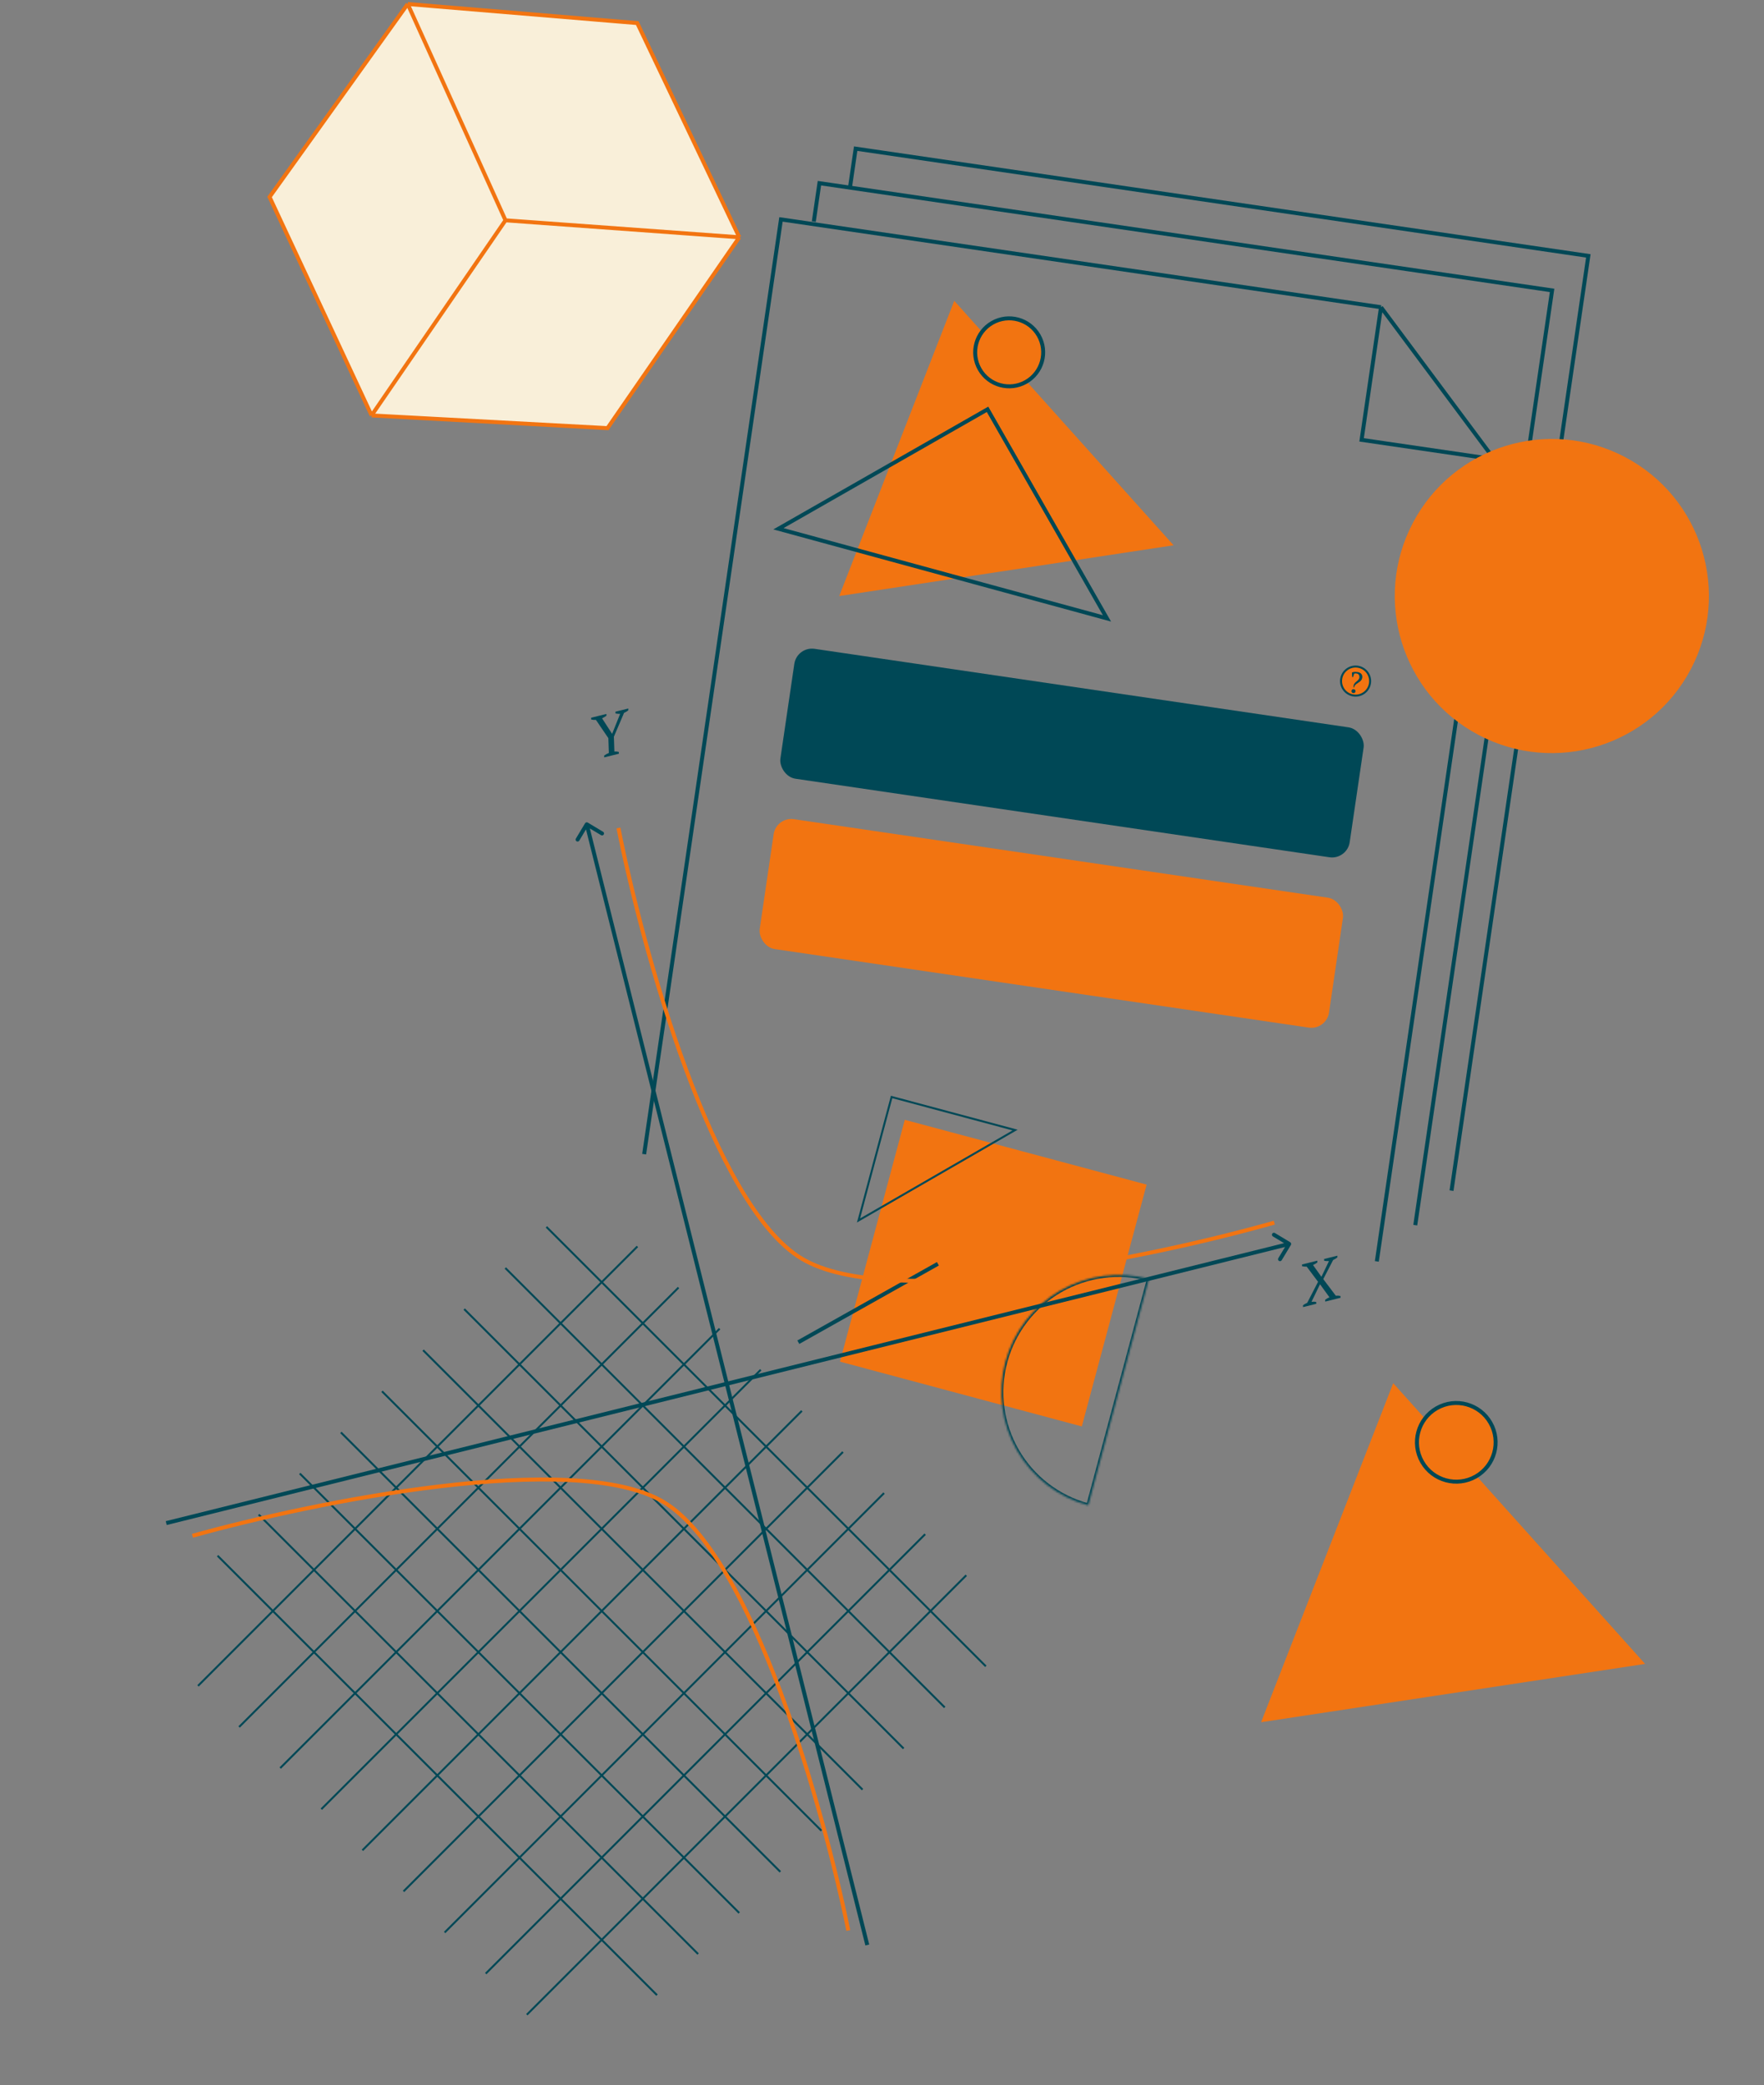<?xml version="1.0" encoding="UTF-8"?> <svg xmlns="http://www.w3.org/2000/svg" width="890" height="1052" viewBox="0 0 890 1052" fill="none"><rect x="0" y="0" width="890" height="1052" fill="#808080" stroke="none"/> <path d="M265.807 1016.51L487.512 794.807" stroke="#004856"></path> <path d="M245.069 995.773L466.773 774.069" stroke="#004856"></path> <path d="M203.592 954.296L425.296 732.592" stroke="#004856"></path> <path d="M182.853 933.558L404.558 711.853" stroke="#004856"></path> <path d="M162.114 912.818L383.818 691.114" stroke="#004856"></path> <path d="M141.376 892.081L363.08 670.377" stroke="#004856"></path> <path d="M120.637 871.342L342.342 649.637" stroke="#004856"></path> <path d="M99.899 850.603L321.603 628.898" stroke="#004856"></path> <path d="M224.33 975.034L446.035 753.33" stroke="#004856"></path> <path d="M109.775 784.932L331.479 1006.64" stroke="#004856"></path> <path d="M130.513 764.193L352.217 985.898" stroke="#004856"></path> <path d="M171.99 722.716L393.694 944.42" stroke="#004856"></path> <path d="M192.728 701.978L414.432 923.682" stroke="#004856"></path> <path d="M213.467 681.238L435.171 902.943" stroke="#004856"></path> <path d="M234.206 660.501L455.91 882.205" stroke="#004856"></path> <path d="M254.944 639.763L476.648 861.467" stroke="#004856"></path> <path d="M275.683 619.023L497.387 840.728" stroke="#004856"></path> <path d="M151.251 743.454L372.955 965.158" stroke="#004856"></path> <path d="M702.926 697.887L636.272 868.937L830.009 839.522L702.926 697.887Z" fill="#F27411"></path> <circle cx="734.747" cy="727.727" r="19.847" transform="rotate(-29.738 734.747 727.727)" fill="#F27411" stroke="#004856" stroke-width="2"></circle> <path d="M187.475 209.6L136 99.389L205.706 2.02L321.525 11.649L373 119.72L306.511 216.02L187.475 209.6Z" fill="#F9EFD9"></path> <path d="M187.475 209.6L136 99.389L205.706 2.02M187.475 209.6L306.511 216.02L373 119.72M187.475 209.6L255.036 111.16M205.706 2.02L321.525 11.649L373 119.72M205.706 2.02L255.036 111.16M373 119.72L255.036 111.16" stroke="#F27411" stroke-width="2"></path> <path d="M481.454 151.79L423.414 300.734L592.114 275.121L481.454 151.79Z" fill="#F27411"></path> <path d="M498.248 206.523L392.761 266.784L558.508 312.01L498.248 206.523Z" stroke="#004856" stroke-width="2"></path> <circle cx="509.163" cy="177.773" r="17.153" transform="rotate(-29.738 509.163 177.773)" fill="#F27411" stroke="#004856" stroke-width="2"></circle> <path d="M325 582.331L394.028 110.699L696.764 155.008M694.657 636.434L753.891 231.723M753.891 231.723L696.764 155.008M753.891 231.723L686.97 221.928L696.764 155.008" stroke="#004856" stroke-width="2"></path> <path d="M410.587 111.801L413.425 92.415L716.161 136.723L783.082 146.518L773.287 213.439L714.054 618.15" stroke="#004856" stroke-width="2"></path> <path d="M428.874 94.386L431.711 75L734.447 119.308L801.368 129.103L791.573 196.024L732.34 600.735" stroke="#004856" stroke-width="2"></path> <circle cx="683.938" cy="343.64" r="7.337" transform="rotate(8.327 683.938 343.64)" fill="#F27411" stroke="#004856"></circle> <path d="M682.63 341.678L682.259 341.624C682.219 341.345 682.18 340.991 682.142 340.561C682.105 340.121 682.095 339.705 682.112 339.313C682.522 339.141 682.945 339.041 683.384 339.014C683.834 338.979 684.37 339.007 684.994 339.098C685.439 339.163 685.815 339.284 686.123 339.461C686.442 339.629 686.695 339.837 686.88 340.087C687.078 340.328 687.209 340.605 687.274 340.918C687.35 341.232 687.362 341.562 687.311 341.908C687.246 342.354 687.105 342.732 686.887 343.044C686.681 343.347 686.435 343.614 686.148 343.845C685.872 344.078 685.573 344.292 685.251 344.487C684.931 344.673 684.628 344.876 684.343 345.097C684.058 345.318 683.809 345.57 683.596 345.852C683.393 346.136 683.261 346.485 683.2 346.901L682.903 346.857C682.876 346.56 682.882 346.273 682.923 345.996C682.975 345.64 683.075 345.336 683.223 345.085C683.382 344.825 683.563 344.594 683.764 344.391C683.966 344.188 684.18 344.002 684.407 343.833C684.635 343.654 684.849 343.473 685.047 343.29C685.247 343.097 685.419 342.89 685.563 342.668C685.718 342.438 685.818 342.165 685.865 341.848C685.896 341.631 685.893 341.413 685.854 341.195C685.827 340.969 685.756 340.761 685.642 340.573C685.539 340.376 685.392 340.213 685.198 340.083C685.006 339.944 684.762 339.853 684.465 339.809C684.149 339.763 683.888 339.75 683.683 339.77C683.477 339.791 683.329 339.835 683.239 339.903L682.63 341.678ZM681.864 348.57C681.908 348.273 682.036 348.049 682.25 347.899C682.464 347.748 682.72 347.694 683.017 347.738C683.323 347.783 683.558 347.908 683.72 348.114C683.882 348.319 683.941 348.571 683.897 348.867C683.855 349.154 683.727 349.373 683.513 349.524C683.299 349.674 683.039 349.727 682.732 349.682C682.435 349.639 682.206 349.514 682.044 349.309C681.882 349.103 681.822 348.857 681.864 348.57Z" fill="#004856"></path> <circle cx="782.96" cy="300.727" r="79.24" transform="rotate(27.782 782.96 300.727)" fill="#F27411"></circle> <rect x="456.498" y="564.999" width="126.317" height="126.317" transform="rotate(15 456.498 564.999)" fill="#F27411"></rect> <path d="M512.151 570.173L433.152 615.783L449.846 553.479L512.151 570.173Z" stroke="#004856"></path> <mask id="path-34-inside-1_3437:235" fill="white"> <path d="M549.059 759.527C533.912 755.468 520.997 745.559 513.157 731.978C505.316 718.398 503.191 702.259 507.25 687.111C511.309 671.964 521.218 659.05 534.799 651.209C548.379 643.368 564.518 641.244 579.665 645.302L564.362 702.415L549.059 759.527Z"></path> </mask> <path d="M549.059 759.527C533.912 755.468 520.997 745.559 513.157 731.978C505.316 718.398 503.191 702.259 507.25 687.111C511.309 671.964 521.218 659.05 534.799 651.209C548.379 643.368 564.518 641.244 579.665 645.302L564.362 702.415L549.059 759.527Z" stroke="#004856" stroke-width="2" mask="url(#path-34-inside-1_3437:235)"></path> <path d="M402.782 677.205L473.204 637.644" stroke="#004856" stroke-width="2"></path> <rect x="402.072" y="326.051" width="290.316" height="66.252" rx="9" transform="rotate(8.366 402.072 326.051)" fill="#004856"></rect> <rect x="391.639" y="412" width="290.316" height="66.252" rx="9" transform="rotate(8.366 391.639 412)" fill="#F27411"></rect> <path d="M310.51 359.085L317.002 357.471L317.009 358.366C316.669 358.656 316.319 358.908 315.96 359.121C315.596 359.315 315.229 359.498 314.86 359.673L309.722 371.708L309.982 379.217C310.724 379.135 311.461 379.199 312.193 379.409L312.258 380.29L304.863 382.128L304.798 381.247C305.488 380.705 306.284 380.26 307.187 379.912L306.935 372.432L300.653 363.205C300.207 363.233 299.785 363.235 299.387 363.21C299.004 363.161 298.628 363.1 298.259 363.027L298.253 362.132L305.939 360.221L305.974 361.109C305.693 361.302 305.375 361.515 305.02 361.748C304.666 361.98 304.249 362.208 303.768 362.43L308.836 370.259L312.881 360.165C312.449 360.169 312.034 360.159 311.637 360.134C311.258 360.104 310.894 360.051 310.545 359.972L310.51 359.085Z" fill="#004856"></path> <path d="M668.05 635.216L674.746 633.552L674.752 634.447C674.442 634.689 674.097 634.919 673.718 635.136C673.359 635.349 672.988 635.555 672.604 635.753L667.637 645.366L673.956 653.749C674.887 653.682 675.673 653.734 676.313 653.905L676.377 654.785L668.633 656.711L668.569 655.83C669.219 655.297 669.948 654.869 670.753 654.545L665.996 647.968L661.706 656.825C662.109 656.787 662.507 656.77 662.899 656.776C663.307 656.757 663.702 656.813 664.085 656.945L664.12 657.832L657.424 659.497L657.389 658.609C657.729 658.319 658.081 658.077 658.445 657.883C658.809 657.69 659.176 657.506 659.544 657.332L665.008 646.73L659.27 639.068C658.858 639.068 658.465 639.062 658.091 639.052C657.713 639.023 657.328 638.964 656.935 638.876L656.9 637.988L664.644 636.063L664.679 636.951C664.145 637.372 663.409 637.813 662.473 638.272L666.7 644.208L670.508 636.274C670.115 636.269 669.722 636.264 669.329 636.258C668.936 636.253 668.522 636.202 668.085 636.104L668.05 635.216Z" fill="#004856"></path> <path d="M97.102 774.885C157.683 757.979 290.055 730.914 334.893 757.898C379.731 784.881 415.646 913.219 427.999 974.015" stroke="#F27411" stroke-width="2"></path> <path d="M642.924 616.874C582.114 634.16 449.285 661.985 404.446 635.002C359.608 608.019 324.151 478.92 312.027 417.744" stroke="#F27411" stroke-width="2"></path> <path d="M651.303 628.134C651.588 627.66 651.435 627.046 650.962 626.761L643.25 622.121C642.777 621.836 642.163 621.989 641.878 622.462C641.593 622.935 641.746 623.549 642.219 623.834L649.074 627.959L644.949 634.814C644.664 635.287 644.817 635.901 645.29 636.186C645.763 636.471 646.377 636.318 646.662 635.845L651.303 628.134ZM84.106 769.442L650.687 628.588L650.205 626.648L83.624 767.501L84.106 769.442Z" fill="#004856"></path> <path d="M296.556 415.035C296.082 414.751 295.468 414.904 295.184 415.378L290.556 423.097C290.272 423.571 290.425 424.185 290.899 424.469C291.373 424.753 291.987 424.599 292.271 424.125L296.385 417.264L303.246 421.378C303.72 421.662 304.334 421.508 304.618 421.035C304.902 420.561 304.748 419.947 304.274 419.663L296.556 415.035ZM438.552 981.089L297.011 415.65L295.071 416.135L436.612 981.575L438.552 981.089Z" fill="#004856"></path> </svg> 